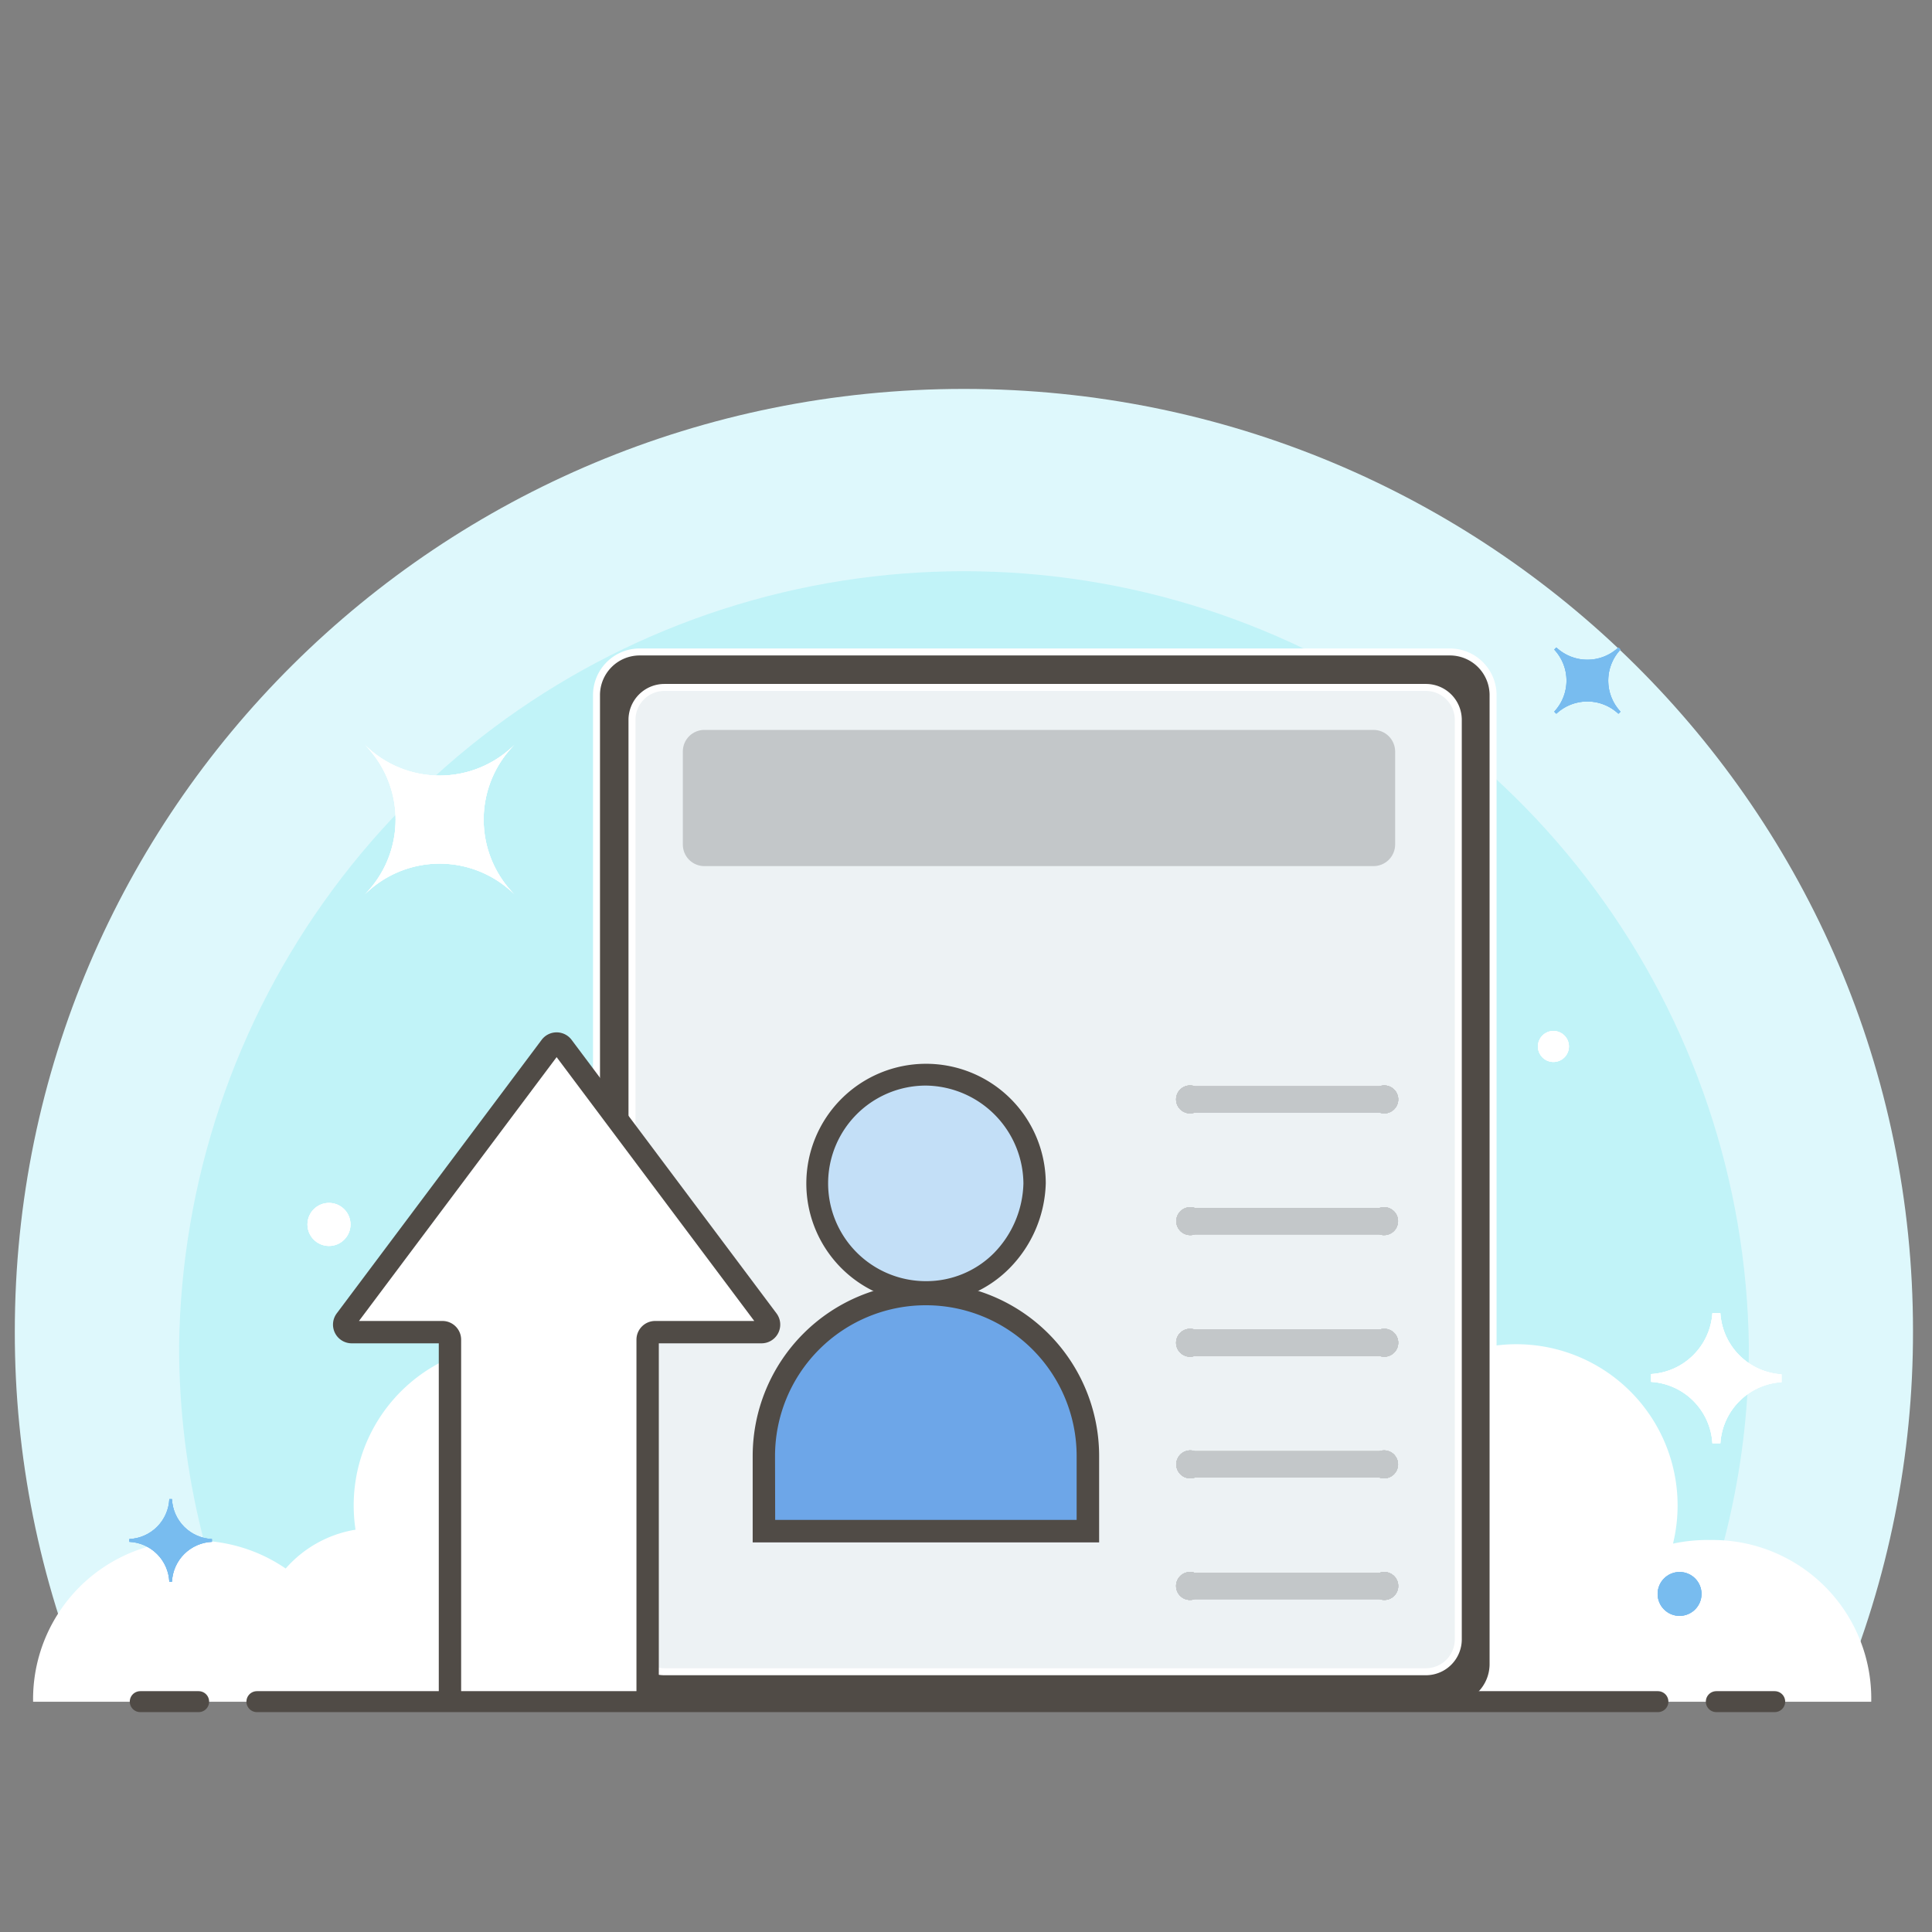 <svg xmlns="http://www.w3.org/2000/svg" xmlns:xlink="http://www.w3.org/1999/xlink" id="Layer_1" data-name="Layer 1" viewBox="0 0 138.3 138.3"><rect x="0" y="0" width="138.3" height="138.3" fill="#808080" stroke="none"/><defs><style>.cls-1,.cls-109,.cls-110,.cls-13,.cls-134,.cls-15,.cls-27,.cls-28,.cls-85,.cls-9{fill:none;}.cls-1,.cls-10,.cls-11,.cls-12,.cls-13,.cls-14,.cls-2,.cls-5,.cls-7{clip-rule:evenodd;}.cls-2,.cls-3,.cls-67{fill:#c3c7c9;}.cls-4{fill:#c3dff7;}.cls-5,.cls-6,.cls-87{fill:#78bcef;}.cls-11,.cls-7,.cls-8,.cls-84,.cls-92{fill:#fff;}.cls-10,.cls-106,.cls-58{fill:#edf2f4;}.cls-109,.cls-11,.cls-110,.cls-13,.cls-134,.cls-84,.cls-85{stroke:#504b46;}.cls-109,.cls-11,.cls-110,.cls-12,.cls-13,.cls-134,.cls-16,.cls-27,.cls-28,.cls-84{stroke-miterlimit:10;}.cls-11,.cls-110,.cls-85{stroke-width:1.5px;}.cls-12,.cls-14,.cls-16,.cls-24,.cls-26{fill:#504b46;}.cls-12,.cls-16,.cls-27,.cls-28{stroke:#fff;}.cls-12,.cls-28{stroke-width:0.5px;}.cls-13,.cls-134{stroke-width:0.9px;}.cls-106,.cls-110,.cls-134,.cls-15,.cls-24,.cls-28,.cls-67,.cls-87,.cls-92{fill-rule:evenodd;}.cls-16,.cls-27{stroke-width:0.2px;}.cls-17{clip-path:url(#clip-path);}.cls-18{clip-path:url(#clip-path-2);}.cls-19{clip-path:url(#clip-path-3);}.cls-20{clip-path:url(#clip-path-4);}.cls-21{clip-path:url(#clip-path-5);}.cls-22{clip-path:url(#clip-path-6);}.cls-23{clip-path:url(#clip-path-7);}.cls-25{clip-path:url(#clip-path-8);}.cls-29{clip-path:url(#clip-path-9);}.cls-30{clip-path:url(#clip-path-10);}.cls-31{clip-path:url(#clip-path-11);}.cls-32{clip-path:url(#clip-path-12);}.cls-33{clip-path:url(#clip-path-13);}.cls-34{clip-path:url(#clip-path-14);}.cls-35{clip-path:url(#clip-path-15);}.cls-36{clip-path:url(#clip-path-16);}.cls-37{clip-path:url(#clip-path-17);}.cls-38{clip-path:url(#clip-path-19);}.cls-39{clip-path:url(#clip-path-21);}.cls-40{clip-path:url(#clip-path-22);}.cls-41{clip-path:url(#clip-path-23);}.cls-42{clip-path:url(#clip-path-24);}.cls-43{clip-path:url(#clip-path-25);}.cls-44{clip-path:url(#clip-path-26);}.cls-45{clip-path:url(#clip-path-27);}.cls-46{clip-path:url(#clip-path-28);}.cls-47{clip-path:url(#clip-path-29);}.cls-48{clip-path:url(#clip-path-30);}.cls-49{clip-path:url(#clip-path-31);}.cls-50{clip-path:url(#clip-path-32);}.cls-51{clip-path:url(#clip-path-33);}.cls-52{clip-path:url(#clip-path-34);}.cls-53{fill:#def8fc;}.cls-54{clip-path:url(#clip-path-35);}.cls-55{fill:#c1f3f8;}.cls-56{clip-path:url(#clip-path-36);}.cls-57{clip-path:url(#clip-path-37);}.cls-59{clip-path:url(#clip-path-38);}.cls-60{clip-path:url(#clip-path-39);}.cls-61{isolation:isolate;}.cls-62{clip-path:url(#clip-path-40);}.cls-63{clip-path:url(#clip-path-41);}.cls-64{clip-path:url(#clip-path-43);}.cls-65{clip-path:url(#clip-path-45);}.cls-66{clip-path:url(#clip-path-46);}.cls-68{clip-path:url(#clip-path-48);}.cls-69{clip-path:url(#clip-path-49);}.cls-70{clip-path:url(#clip-path-50);}.cls-71{clip-path:url(#clip-path-51);}.cls-72{clip-path:url(#clip-path-53);}.cls-73{clip-path:url(#clip-path-55);}.cls-74{clip-path:url(#clip-path-56);}.cls-75{clip-path:url(#clip-path-58);}.cls-76{clip-path:url(#clip-path-60);}.cls-77{clip-path:url(#clip-path-61);}.cls-78{clip-path:url(#clip-path-63);}.cls-79{clip-path:url(#clip-path-65);}.cls-80{clip-path:url(#clip-path-66);}.cls-81{clip-path:url(#clip-path-68);}.cls-82{clip-path:url(#clip-path-70);}.cls-83{clip-path:url(#clip-path-71);}.cls-84{stroke-width:1.6px;}.cls-85{stroke-linecap:round;stroke-linejoin:round;}.cls-86{fill:#6da6e8;}.cls-88{clip-path:url(#clip-path-73);}.cls-89{clip-path:url(#clip-path-74);}.cls-90{clip-path:url(#clip-path-75);}.cls-91{clip-path:url(#clip-path-76);}.cls-93{clip-path:url(#clip-path-77);}.cls-94{clip-path:url(#clip-path-78);}.cls-95{clip-path:url(#clip-path-79);}.cls-96{clip-path:url(#clip-path-80);}.cls-97{clip-path:url(#clip-path-81);}.cls-98{clip-path:url(#clip-path-82);}.cls-99{clip-path:url(#clip-path-83);}.cls-100{clip-path:url(#clip-path-84);}.cls-101{clip-path:url(#clip-path-85);}.cls-102{clip-path:url(#clip-path-86);}.cls-103{clip-path:url(#clip-path-87);}.cls-104{clip-path:url(#clip-path-88);}.cls-105{clip-path:url(#clip-path-89);}.cls-107{clip-path:url(#clip-path-90);}.cls-108{clip-path:url(#clip-path-91);}.cls-109{stroke-width:2px;}.cls-111{clip-path:url(#clip-path-92);}.cls-112{clip-path:url(#clip-path-93);}.cls-113{clip-path:url(#clip-path-94);}.cls-114{clip-path:url(#clip-path-95);}.cls-115{clip-path:url(#clip-path-96);}.cls-116{clip-path:url(#clip-path-97);}.cls-117{clip-path:url(#clip-path-98);}.cls-118{clip-path:url(#clip-path-99);}.cls-119{clip-path:url(#clip-path-100);}.cls-120{clip-path:url(#clip-path-101);}.cls-121{clip-path:url(#clip-path-102);}.cls-122{clip-path:url(#clip-path-103);}.cls-123{clip-path:url(#clip-path-104);}.cls-124{clip-path:url(#clip-path-105);}.cls-125{clip-path:url(#clip-path-106);}.cls-126{clip-path:url(#clip-path-107);}.cls-127{clip-path:url(#clip-path-108);}.cls-128{clip-path:url(#clip-path-109);}.cls-129{clip-path:url(#clip-path-110);}.cls-130{clip-path:url(#clip-path-111);}.cls-131{clip-path:url(#clip-path-112);}.cls-132{clip-path:url(#clip-path-113);}.cls-133{clip-path:url(#clip-path-115);}.cls-135{clip-path:url(#clip-path-116);}</style><clipPath id="clip-path"><path class="cls-1" d="M851.56-279.18c9.94,0,22-4.13,22-22.35s-20-43.65-22-43.65-22,25.42-22,43.65S841.62-279.18,851.56-279.18Z"></path></clipPath><clipPath id="clip-path-2"><path class="cls-1" d="M-61.06-82.38q0-.09,0-.18t0-.18a3,3,0,0,0,2.77-2.77h.36a3,3,0,0,0,2.77,2.77q0,.09,0,.18t0,.18a3,3,0,0,0-2.77,2.77h-.36A3,3,0,0,0-61.06-82.38Z"></path></clipPath><clipPath id="clip-path-3"><rect class="cls-9" x="-233.02" y="-609.78" width="18.44" height="3.29"></rect></clipPath><clipPath id="clip-path-4"><path class="cls-1" d="M-237.83-616.56h62a2,2,0,0,1,2,2V-606a2,2,0,0,1-2,2h-62a2,2,0,0,1-2-2v-8.59a2,2,0,0,1,2-2"></path></clipPath><clipPath id="clip-path-5"><path class="cls-1" d="M-218.77-557.07a14.53,14.53,0,0,1-10-4l-6.59,3.29a4.57,4.57,0,0,0-2.54,4.14v17.68h38.17v-17.68a4.64,4.64,0,0,0-2.54-4.14L-208.8-561A14.58,14.58,0,0,1-218.77-557.07Z"></path></clipPath><clipPath id="clip-path-6"><path class="cls-1" d="M-208.7-559.9l6,3a3.78,3.78,0,0,1,2.06,3.29v16.73H-237v-16.73a3.52,3.52,0,0,1,2.06-3.29l6-3a15.4,15.4,0,0,0,10.16,3.77A15.15,15.15,0,0,0-208.7-559.9Zm-.86-1.78a13.65,13.65,0,0,1-9.31,3.67,13.66,13.66,0,0,1-9.31-3.67l-.47-.47-7.13,3.57a5.66,5.66,0,0,0-3.11,5V-535h40.06v-18.61a5.63,5.63,0,0,0-3.11-5l-7.15-3.57Z"></path></clipPath><clipPath id="clip-path-7"><rect class="cls-9" x="-292.41" y="74.54" width="61.68" height="73"></rect></clipPath><clipPath id="clip-path-8"><path class="cls-12" d="M-291.13,143.95V78.13a2.32,2.32,0,0,1,2.32-2.32h54.51A2.32,2.32,0,0,1-232,78.13v65.82a2.32,2.32,0,0,1-2.32,2.32h-54.51A2.32,2.32,0,0,1-291.13,143.95Zm.55-70.68a3.09,3.09,0,0,0-3.09,3.09v69.36a3.09,3.09,0,0,0,3.09,3.09h58a3.09,3.09,0,0,0,3.09-3.09V76.36a3.09,3.09,0,0,0-3.09-3.09Z"></path></clipPath><clipPath id="clip-path-9"><path class="cls-9" d="M-285.95,78.84h47.9a1.55,1.55,0,0,1,1.55,1.55V87a1.55,1.55,0,0,1-1.55,1.55h-47.9A1.54,1.54,0,0,1-287.49,87V80.39A1.54,1.54,0,0,1-285.95,78.84Z"></path></clipPath><clipPath id="clip-path-10"><path class="cls-1" d="M-250.84,113.06A1,1,0,0,0-252,114a1,1,0,0,0,1.12.94h13.22a1,1,0,0,0,1.12-.94,1,1,0,0,0-1.12-.94Z"></path></clipPath><clipPath id="clip-path-11"><path class="cls-1" d="M-250.84,121.77a1,1,0,0,0-1.12.94,1,1,0,0,0,1.12.94h13.21a1,1,0,0,0,1.12-.94,1,1,0,0,0-1.12-.94Z"></path></clipPath><clipPath id="clip-path-12"><path class="cls-1" d="M-250.84,139.19a1,1,0,0,0-1.12.94,1,1,0,0,0,1.12.94h13.21a1,1,0,0,0,1.12-.94,1,1,0,0,0-1.12-.94Z"></path></clipPath><clipPath id="clip-path-13"><path class="cls-1" d="M-250.84,130.48a1,1,0,0,0-1.12.94,1,1,0,0,0,1.12.94h13.22a1,1,0,0,0,1.12-.94,1,1,0,0,0-1.12-.94Z"></path></clipPath><clipPath id="clip-path-14"><path class="cls-1" d="M-250.84,104.36a1,1,0,0,0-1.12.94,1,1,0,0,0,1.12.94h13.21a1,1,0,0,0,1.12-.94,1,1,0,0,0-1.12-.94Z"></path></clipPath><clipPath id="clip-path-15"><path class="cls-1" d="M203.07-961.08a67.77,67.77,0,0,1-67.67,67.87,67.77,67.77,0,0,1-67.67-67.87,67.77,67.77,0,0,1,67.67-67.87,67.77,67.77,0,0,1,67.67,67.87"></path></clipPath><clipPath id="clip-path-16"><path class="cls-1" d="M107-994.58a4.16,4.16,0,0,0-4.06,4.18v54.79l11.52-16.28h46.73a4.16,4.16,0,0,0,4.06-4.18v-38.51Z"></path></clipPath><clipPath id="clip-path-17"><path class="cls-1" d="M114.66-986.22a1.1,1.1,0,0,0-1.09,1.1,1.1,1.1,0,0,0,1.09,1.1h34.23a1.1,1.1,0,0,0,1.09-1.1,1.1,1.1,0,0,0-1.09-1.1Z"></path></clipPath><clipPath id="clip-path-19"><path class="cls-1" d="M114.66-978.34a1.1,1.1,0,0,0-1.1,1.1,1.1,1.1,0,0,0,1.1,1.1h34.23a1.1,1.1,0,0,0,1.09-1.1,1.1,1.1,0,0,0-1.09-1.1Z"></path></clipPath><clipPath id="clip-path-21"><rect class="cls-9" x="113.56" y="-970.47" width="36.42" height="2.2" rx="1.09" ry="1.09"></rect></clipPath><clipPath id="clip-path-22"><rect class="cls-9" x="113.56" y="-970.47" width="36.42" height="2.2" rx="1.09" ry="1.09"></rect></clipPath><clipPath id="clip-path-23"><rect class="cls-9" x="138.1" y="-948.7" width="2.09" height="2.2"></rect></clipPath><clipPath id="clip-path-24"><rect class="cls-9" x="143.16" y="-948.7" width="2.09" height="2.2"></rect></clipPath><clipPath id="clip-path-25"><rect class="cls-9" x="148.22" y="-948.7" width="2.09" height="2.2"></rect></clipPath><clipPath id="clip-path-26"><rect class="cls-9" x="153.28" y="-948.7" width="2.09" height="2.2"></rect></clipPath><clipPath id="clip-path-27"><rect class="cls-9" x="158.44" y="-948.7" width="2.09" height="2.2"></rect></clipPath><clipPath id="clip-path-28"><path class="cls-1" d="M107-995.79a5.25,5.25,0,0,0-5.15,5.28v58.31l13.16-18.59h10.54a1.1,1.1,0,0,0,1.1-1.1,1.1,1.1,0,0,0-1.1-1.1H114l-9.88,14v-51.39a3,3,0,0,1,3-3.08H160.9a3.3,3.3,0,0,1,3.29,3.3v18.82a1.1,1.1,0,0,0,1.09,1.1,1.1,1.1,0,0,0,1.09-1.1v-19.21a5.21,5.21,0,0,0-5.2-5.22Z"></path></clipPath><clipPath id="clip-path-29"><path class="cls-1" d="M107-995.79a5.25,5.25,0,0,0-5.15,5.28v58.31l13.16-18.59h10.54a1.1,1.1,0,0,0,1.1-1.1,1.1,1.1,0,0,0-1.1-1.1H114l-9.88,14v-51.39a3,3,0,0,1,3-3.08H160.9a3.3,3.3,0,0,1,3.29,3.3v18.82a1.1,1.1,0,0,0,1.1,1.1,1.1,1.1,0,0,0,1.09-1.1v-19.21a5.21,5.21,0,0,0-5.2-5.22Z"></path></clipPath><clipPath id="clip-path-30"><path class="cls-1" d="M166.38-928.06v-7.1a15.37,15.37,0,0,0-15.26-15.32,15.37,15.37,0,0,0-15.26,15.32v7.1Z"></path></clipPath><clipPath id="clip-path-31"><path class="cls-1" d="M167.44-927H134.8v-8.16a16.3,16.3,0,0,1,4.8-11.56,16.17,16.17,0,0,1,11.52-4.82,16.16,16.16,0,0,1,11.52,4.82,16.3,16.3,0,0,1,4.8,11.56Zm-30.52-2.12h28.41v-6a14.19,14.19,0,0,0-4.18-10.06,14.06,14.06,0,0,0-10-4.2,14.07,14.07,0,0,0-10,4.2,14.19,14.19,0,0,0-4.18,10.06Z"></path></clipPath><clipPath id="clip-path-32"><path class="cls-1" d="M151.12-950.66a10.35,10.35,0,0,1-10.24-10.28,10.35,10.35,0,0,1,10.24-10.28,10.35,10.35,0,0,1,10.24,10.28,10.35,10.35,0,0,1-10.24,10.28"></path></clipPath><clipPath id="clip-path-33"><path class="cls-1" d="M151.12-949.6a11.19,11.19,0,0,1-8-3.35,11.28,11.28,0,0,1-3.33-8,11.27,11.27,0,0,1,3.33-8,11.19,11.19,0,0,1,8-3.35,11.18,11.18,0,0,1,8,3.35,11.27,11.27,0,0,1,3.34,8v0a11.88,11.88,0,0,1-3.41,8,11.05,11.05,0,0,1-7.89,3.28m0-20.56a9.32,9.32,0,0,0-9.18,9.22,9.32,9.32,0,0,0,9.18,9.22,9,9,0,0,0,6.39-2.65A9.75,9.75,0,0,0,160.3-961a9.32,9.32,0,0,0-9.18-9.2"></path></clipPath><clipPath id="clip-path-34"><path class="cls-1" d="M131.73,121.27a66.87,66.87,0,0,0,5.21-26C136.95,58,106.53,27.84,69,27.84S1.06,58,1.06,95.31a66.83,66.83,0,0,0,5.22,26Z"></path></clipPath><clipPath id="clip-path-35"><path class="cls-1" d="M118.72,122.33a55.22,55.22,0,0,0,6.47-26,56.19,56.19,0,0,0-112.37,0,55.19,55.19,0,0,0,6.47,26Z"></path></clipPath><clipPath id="clip-path-36"><rect class="cls-9" x="43.96" y="47.95" width="61.68" height="73"></rect></clipPath><clipPath id="clip-path-37"><rect class="cls-9" x="-179.39" y="-2393.01" width="1112.4" height="5612.23"></rect></clipPath><clipPath id="clip-path-38"><path class="cls-12" d="M45.24,117.35V51.53a2.32,2.32,0,0,1,2.32-2.32h54.51a2.32,2.32,0,0,1,2.32,2.32v65.82a2.32,2.32,0,0,1-2.32,2.32H47.56A2.32,2.32,0,0,1,45.24,117.35Zm.55-70.68a3.09,3.09,0,0,0-3.09,3.09v69.36a3.09,3.09,0,0,0,3.09,3.09h58a3.09,3.09,0,0,0,3.09-3.09V49.76a3.09,3.09,0,0,0-3.09-3.09Z"></path></clipPath><clipPath id="clip-path-39"><rect class="cls-16" x="-179.39" y="-2393.01" width="1112.4" height="5612.23"></rect></clipPath><clipPath id="clip-path-40"><rect class="cls-16" x="42.31" y="46.16" width="64.89" height="76.48"></rect></clipPath><clipPath id="clip-path-41"><rect class="cls-16" x="38.84" y="42.81" width="71.95" height="83.26"></rect></clipPath><clipPath id="clip-path-43"><path class="cls-9" d="M50.42,52.25h47.9a1.55,1.55,0,0,1,1.55,1.55v6.64A1.55,1.55,0,0,1,98.32,62H50.42a1.54,1.54,0,0,1-1.54-1.54V53.79A1.54,1.54,0,0,1,50.42,52.25Z"></path></clipPath><clipPath id="clip-path-45"><rect class="cls-9" x="48.49" y="51.57" width="51.76" height="10.82"></rect></clipPath><clipPath id="clip-path-46"><path class="cls-1" d="M48.88,49.16h51A3.09,3.09,0,0,1,103,52.25V62a3.09,3.09,0,0,1-3.09,3.09h-51A3.09,3.09,0,0,1,45.79,62V52.25a3.09,3.09,0,0,1,3.09-3.09"></path></clipPath><clipPath id="clip-path-48"><path class="cls-2" d="M85.53,86.47a1,1,0,1,0,0,1.89H98.75a1,1,0,1,0,0-1.89Z"></path></clipPath><clipPath id="clip-path-49"><rect class="cls-3" x="-179.39" y="-2393.01" width="1112.4" height="5612.23"></rect></clipPath><clipPath id="clip-path-50"><rect class="cls-3" x="84.03" y="86.33" width="16.22" height="2.32"></rect></clipPath><clipPath id="clip-path-51"><rect class="cls-3" x="80.76" y="83.38" width="22.77" height="8.06"></rect></clipPath><clipPath id="clip-path-53"><path class="cls-2" d="M85.53,95.18a1,1,0,1,0,0,1.88H98.75a1,1,0,1,0,0-1.88Z"></path></clipPath><clipPath id="clip-path-55"><rect class="cls-3" x="84.03" y="94.83" width="16.22" height="2.32"></rect></clipPath><clipPath id="clip-path-56"><rect class="cls-3" x="80.76" y="92.09" width="22.77" height="8.06"></rect></clipPath><clipPath id="clip-path-58"><path class="cls-2" d="M85.53,112.59a1,1,0,1,0,0,1.88H98.75a1,1,0,1,0,0-1.88Z"></path></clipPath><clipPath id="clip-path-60"><rect class="cls-3" x="84.03" y="111.83" width="16.22" height="3.09"></rect></clipPath><clipPath id="clip-path-61"><rect class="cls-3" x="80.76" y="109.51" width="22.77" height="8.06"></rect></clipPath><clipPath id="clip-path-63"><path class="cls-2" d="M85.53,103.88a1,1,0,1,0,0,1.89H98.75a1,1,0,1,0,0-1.89Z"></path></clipPath><clipPath id="clip-path-65"><rect class="cls-3" x="84.03" y="103.33" width="16.22" height="3.09"></rect></clipPath><clipPath id="clip-path-66"><rect class="cls-3" x="80.76" y="100.8" width="22.77" height="8.06"></rect></clipPath><clipPath id="clip-path-68"><path class="cls-2" d="M85.53,77.76a1,1,0,1,0,0,1.88H98.75a1,1,0,1,0,0-1.88Z"></path></clipPath><clipPath id="clip-path-70"><rect class="cls-3" x="84.03" y="77.06" width="16.22" height="3.09"></rect></clipPath><clipPath id="clip-path-71"><rect class="cls-3" x="80.76" y="74.67" width="22.77" height="8.06"></rect></clipPath><clipPath id="clip-path-73"><path class="cls-5" d="M111.33,46.42l.08-.07a3.25,3.25,0,0,0,4.44,0l.08.07.07.08a3.25,3.25,0,0,0,0,4.44l-.07.08-.08.07a3.25,3.25,0,0,0-4.44,0l-.08-.07-.07-.08a3.25,3.25,0,0,0,0-4.44Z"></path></clipPath><clipPath id="clip-path-74"><rect class="cls-6" x="-65.32" y="-47.37" width="278.31" height="208.73"></rect></clipPath><clipPath id="clip-path-75"><path class="cls-5" d="M9.26,110.27s0-.06,0-.1a3,3,0,0,0,2.86-2.86h.19a3,3,0,0,0,2.86,2.86s0,.06,0,.1,0,.06,0,.1a3,3,0,0,0-2.86,2.86h-.19a3,3,0,0,0-2.86-2.86S9.26,110.3,9.26,110.27Z"></path></clipPath><clipPath id="clip-path-76"><rect class="cls-6" x="-81.88" y="-15.14" width="278.31" height="208.73"></rect></clipPath><clipPath id="clip-path-77"><path class="cls-7" d="M118.19,98.92q0-.14,0-.28t0-.28A4.68,4.68,0,0,0,122.58,94h.57a4.68,4.68,0,0,0,4.38,4.38q0,.14,0,.28t0,.28a4.68,4.68,0,0,0-4.38,4.38h-.57A4.68,4.68,0,0,0,118.19,98.92Z"></path></clipPath><clipPath id="clip-path-78"><rect class="cls-8" x="-167.37" y="-94.76" width="440.16" height="330.12"></rect></clipPath><clipPath id="clip-path-79"><path class="cls-7" d="M26.09,53.29a7.61,7.61,0,0,0,10.76,0,7.61,7.61,0,0,0,0,10.76,7.61,7.61,0,0,0-10.76,0A7.61,7.61,0,0,0,26.09,53.29Z"></path></clipPath><clipPath id="clip-path-80"><rect class="cls-8" x="-126.11" y="-90.75" width="434.67" height="326"></rect></clipPath><clipPath id="clip-path-81"><circle class="cls-6" cx="120.23" cy="114.1" r="1.57"></circle></clipPath><clipPath id="clip-path-82"><rect class="cls-6" x="-53.88" y="0.86" width="278.31" height="208.73"></rect></clipPath><clipPath id="clip-path-83"><circle class="cls-8" cx="23.55" cy="87.65" r="1.54"></circle></clipPath><clipPath id="clip-path-84"><rect class="cls-8" x="-94.43" y="-37.65" width="308.43" height="231.32"></rect></clipPath><clipPath id="clip-path-85"><circle class="cls-8" cx="111.2" cy="74.91" r="1.11"></circle></clipPath><clipPath id="clip-path-86"><rect class="cls-8" x="-103.16" y="-53.08" width="356.14" height="267.11"></rect></clipPath><clipPath id="clip-path-87"><circle class="cls-9" cx="212.52" cy="72.67" r="19.51"></circle></clipPath><clipPath id="clip-path-88"><path class="cls-1" d="M198.66,99l-5.05,14.45a4.29,4.29,0,0,0,2.58,5.29,4,4,0,0,0,5.28-2.47l5.05-14.56a4.29,4.29,0,0,0-2.58-5.28,4,4,0,0,0-1.27-.21A4.36,4.36,0,0,0,198.66,99Z"></path></clipPath><clipPath id="clip-path-89"><rect class="cls-9" x="211.24" y="47.99" width="54.65" height="72.87"></rect></clipPath><clipPath id="clip-path-90"><path class="cls-10" d="M213.36,49v70a1.83,1.83,0,0,0,1.83,1.83h47.58a1.83,1.83,0,0,0,1.83-1.83V50.82A1.83,1.83,0,0,0,262.77,49Z"></path></clipPath><clipPath id="clip-path-91"><path class="cls-11" d="M198.54,67.73a14.89,14.89,0,0,0,9,18.93,14.53,14.53,0,0,0,4.94.82,14.82,14.82,0,0,0,4.94-28.8,14.46,14.46,0,0,0-4.94-.82A14.85,14.85,0,0,0,198.54,67.73Z"></path></clipPath><clipPath id="clip-path-92"><path class="cls-12" d="M196.54,117.68a3.09,3.09,0,0,1-1.76-3.88l5.05-14.45a3,3,0,1,1,5.64,2.13l-5.05,14.33a3.15,3.15,0,0,1-3,2A3.37,3.37,0,0,1,196.54,117.68Zm9.88-27.74a18.33,18.33,0,0,1,6.11-35.61,18.14,18.14,0,0,1,6.11,1.06A18.31,18.31,0,0,1,212.13,91,15.47,15.47,0,0,1,206.42,89.94Zm6,27.31V93.35h.12a20.7,20.7,0,0,0,6.93-40.2A34.85,34.85,0,0,0,212.4,52v-.39a2.43,2.43,0,0,1,2.43-2.43h47.44a2.43,2.43,0,0,1,2.43,2.43v65.67a2.43,2.43,0,0,1-2.43,2.43H214.83A2.43,2.43,0,0,1,212.4,117.25Zm.89-70.44A3.24,3.24,0,0,0,210.06,50v2a20.68,20.68,0,0,0-5.52,39.61l-1.18,3.4a5.29,5.29,0,0,0-5.64,3.53l-5.17,14.45a5.36,5.36,0,1,0,10.12,3.53l5.05-14.45a5.26,5.26,0,0,0-2.11-6.23l1.18-3.4a14.34,14.34,0,0,0,3.3.7v25.56a3.24,3.24,0,0,0,3.24,3.24h50.51a3.24,3.24,0,0,0,3.24-3.24V50a3.24,3.24,0,0,0-3.24-3.24Z"></path></clipPath><clipPath id="clip-path-93"><path class="cls-2" d="M230.63,101.81l-5.76,5.76-1.76-1.77a1.16,1.16,0,0,0-1.64,0h0a1.16,1.16,0,0,0,0,1.64l3.41,3.42,7.41-7.42a1.16,1.16,0,0,0-1.64-1.64Z"></path></clipPath><clipPath id="clip-path-94"><path class="cls-2" d="M230.63,90l-5.76,5.76L223.11,94a1.16,1.16,0,0,0-1.64,0h0a1.16,1.16,0,0,0,0,1.64l3.41,3.42,7.4-7.42A1.16,1.16,0,0,0,230.63,90Z"></path></clipPath><clipPath id="clip-path-95"><path class="cls-2" d="M240,73.5a1,1,0,1,0,0,2h13.85a1,1,0,1,0,0-2Z"></path></clipPath><clipPath id="clip-path-96"><path class="cls-2" d="M240,85.3a1,1,0,1,0,0,2h13.85a1,1,0,1,0,0-2Z"></path></clipPath><clipPath id="clip-path-97"><path class="cls-2" d="M240,108.89a1,1,0,1,0,0,2h13.85a1,1,0,1,0,0-2Z"></path></clipPath><clipPath id="clip-path-98"><path class="cls-2" d="M240,97.1a1,1,0,1,0,0,2h13.85a1,1,0,1,0,0-2Z"></path></clipPath><clipPath id="clip-path-99"><path class="cls-2" d="M240,61.7a1,1,0,1,0,0,2h13.85a1,1,0,1,0,0-2Z"></path></clipPath><clipPath id="clip-path-100"><path class="cls-5" d="M271.35,46.42l.08-.07a3.25,3.25,0,0,0,4.44,0l.08.07.07.08a3.25,3.25,0,0,0,0,4.44l-.07.08-.08.07a3.25,3.25,0,0,0-4.44,0l-.08-.07-.07-.08a3.25,3.25,0,0,0,0-4.44Z"></path></clipPath><clipPath id="clip-path-101"><path class="cls-5" d="M177.29,104.27s0-.06,0-.1a3,3,0,0,0,2.86-2.86h.19a3,3,0,0,0,2.86,2.86s0,.06,0,.1,0,.06,0,.1a3,3,0,0,0-2.86,2.86h-.19a3,3,0,0,0-2.86-2.86S177.29,104.3,177.29,104.27Z"></path></clipPath><clipPath id="clip-path-102"><path class="cls-7" d="M278.22,108.92q0-.14,0-.28t0-.28A4.68,4.68,0,0,0,282.6,104h.57a4.68,4.68,0,0,0,4.38,4.38q0,.14,0,.28t0,.28a4.68,4.68,0,0,0-4.38,4.38h-.57A4.68,4.68,0,0,0,278.22,108.92Z"></path></clipPath><clipPath id="clip-path-103"><path class="cls-7" d="M186.11,53.29a7.61,7.61,0,0,0,10.76,0,7.61,7.61,0,0,0,0,10.76,7.61,7.61,0,0,0-10.76,0A7.61,7.61,0,0,0,186.11,53.29Z"></path></clipPath><clipPath id="clip-path-104"><circle class="cls-6" cx="277.26" cy="94.1" r="1.57"></circle></clipPath><clipPath id="clip-path-105"><circle class="cls-8" cx="191.57" cy="87.65" r="1.54"></circle></clipPath><clipPath id="clip-path-106"><circle class="cls-8" cx="271.22" cy="74.91" r="1.11"></circle></clipPath><clipPath id="clip-path-107"><path class="cls-12" d="M363.19,117.89v-65a2.29,2.29,0,0,1,2.29-2.29h53.8a2.29,2.29,0,0,1,2.29,2.29v67.26H365.48A2.29,2.29,0,0,1,363.19,117.89Zm.54-69.77a3,3,0,0,0-3,3.05v68.46a3,3,0,0,0,3,3h60.34V51.17a3,3,0,0,0-3-3.05Z"></path></clipPath><clipPath id="clip-path-108"><path class="cls-2" d="M372.47,67.48a.94.94,0,1,0,0,1.86H412.2a.94.94,0,1,0,0-1.86Z"></path></clipPath><clipPath id="clip-path-109"><path class="cls-2" d="M372.47,76a.94.94,0,1,0,0,1.86H412.2a.94.94,0,1,0,0-1.86Z"></path></clipPath><clipPath id="clip-path-110"><path class="cls-2" d="M372.47,84.47a.94.94,0,1,0,0,1.86H412.2a.94.94,0,1,0,0-1.86Z"></path></clipPath><clipPath id="clip-path-111"><path class="cls-2" d="M372.47,93a.94.94,0,1,0,0,1.86H412.2a.94.94,0,1,0,0-1.86Z"></path></clipPath><clipPath id="clip-path-112"><path class="cls-2" d="M372.47,59a.94.94,0,1,0,0,1.86h13a.94.94,0,1,0,0-1.86Z"></path></clipPath><clipPath id="clip-path-113"><circle class="cls-9" cx="422.2" cy="109.93" r="12.3"></circle></clipPath><clipPath id="clip-path-115"><path class="cls-13" d="M410.12,109.93A12.08,12.08,0,1,1,422.2,122,12.12,12.12,0,0,1,410.12,109.93Zm-.8,0A12.88,12.88,0,1,0,422.2,97,12.92,12.92,0,0,0,409.32,109.93Z"></path></clipPath><clipPath id="clip-path-116"><path class="cls-14" d="M435,97.74l-12.36,13.42-3.48-4.3a1.24,1.24,0,0,0-1.75-.18l-.07.06a1.24,1.24,0,0,0-.18,1.75l5.34,6.44,14.32-15.51A1.24,1.24,0,1,0,435,97.74Z"></path></clipPath></defs><title>MU_icons</title><path class="cls-24" d="M-291.13,143.95V78.13a2.32,2.32,0,0,1,2.32-2.32h54.51A2.32,2.32,0,0,1-232,78.13v65.82a2.32,2.32,0,0,1-2.32,2.32h-54.51A2.32,2.32,0,0,1-291.13,143.95Zm.55-70.68a3.09,3.09,0,0,0-3.09,3.09v69.36a3.09,3.09,0,0,0,3.09,3.09h58a3.09,3.09,0,0,0,3.09-3.09V76.36a3.09,3.09,0,0,0-3.09-3.09Z"></path><g class="cls-25"><rect class="cls-26" x="-515.77" y="-2366.42" width="1112.4" height="5612.23"></rect><rect class="cls-27" x="-515.77" y="-2366.42" width="1112.4" height="5612.23"></rect></g><path class="cls-28" d="M-291.13,143.95V78.13a2.32,2.32,0,0,1,2.32-2.32h54.51A2.32,2.32,0,0,1-232,78.13v65.82a2.32,2.32,0,0,1-2.32,2.32h-54.51A2.32,2.32,0,0,1-291.13,143.95Zm.55-70.68a3.09,3.09,0,0,0-3.09,3.09v69.36a3.09,3.09,0,0,0,3.09,3.09h58a3.09,3.09,0,0,0,3.09-3.09V76.36a3.09,3.09,0,0,0-3.09-3.09Z"></path><g class="cls-52"><rect class="cls-53" x="-9.56" y="17.23" width="157.12" height="114.66"></rect></g><g class="cls-54"><rect class="cls-55" x="2.2" y="29.97" width="133.6" height="102.98"></rect></g><path class="cls-8" d="M13.91,110.28a11.45,11.45,0,0,1,6.54,2,8.47,8.47,0,0,1,5-2.78,11.54,11.54,0,1,1,22.62,1,11.52,11.52,0,0,1,2.66-.26,11.35,11.35,0,0,1,11.53,11.58H2.37A11.35,11.35,0,0,1,13.91,110.28Z"></path><path class="cls-8" d="M85.6,110.28a11.45,11.45,0,0,1,6.54,2,8.47,8.47,0,0,1,5-2.78,11.54,11.54,0,1,1,22.62,1,11.52,11.52,0,0,1,2.66-.26,11.35,11.35,0,0,1,11.53,11.58H74.06A11.35,11.35,0,0,1,85.6,110.28Z"></path><g class="cls-56"><g class="cls-57"><rect class="cls-58" x="40.1" y="44.08" width="69.41" height="80.73"></rect></g></g><path class="cls-24" d="M45.24,117.35V51.53a2.32,2.32,0,0,1,2.32-2.32h54.51a2.32,2.32,0,0,1,2.32,2.32v65.82a2.32,2.32,0,0,1-2.32,2.32H47.56A2.32,2.32,0,0,1,45.24,117.35Zm.55-70.68a3.09,3.09,0,0,0-3.09,3.09v69.36a3.09,3.09,0,0,0,3.09,3.09h58a3.09,3.09,0,0,0,3.09-3.09V49.76a3.09,3.09,0,0,0-3.09-3.09Z"></path><g class="cls-59"><rect class="cls-26" x="-179.39" y="-2393.01" width="1112.4" height="5612.23"></rect><g class="cls-60"><g class="cls-61"><rect class="cls-26" x="42.31" y="46.16" width="64.89" height="76.48"></rect><g class="cls-62"><rect class="cls-26" x="38.84" y="42.81" width="71.95" height="83.26"></rect><g class="cls-63"><rect class="cls-26" x="42.31" y="46.16" width="64.89" height="76.48"></rect><g class="cls-62"><rect class="cls-16" x="34.97" y="38.94" width="79.67" height="90.99"></rect></g><rect class="cls-27" x="42.31" y="46.16" width="64.89" height="76.48"></rect></g><rect class="cls-27" x="38.84" y="42.81" width="71.95" height="83.26"></rect></g><rect class="cls-27" x="42.31" y="46.16" width="64.89" height="76.48"></rect></g></g><rect class="cls-27" x="-179.39" y="-2393.01" width="1112.4" height="5612.23"></rect></g><path class="cls-28" d="M45.24,117.35V51.53a2.32,2.32,0,0,1,2.32-2.32h54.51a2.32,2.32,0,0,1,2.32,2.32v65.82a2.32,2.32,0,0,1-2.32,2.32H47.56A2.32,2.32,0,0,1,45.24,117.35Zm.55-70.68a3.09,3.09,0,0,0-3.09,3.09v69.36a3.09,3.09,0,0,0,3.09,3.09h58a3.09,3.09,0,0,0,3.09-3.09V49.76a3.09,3.09,0,0,0-3.09-3.09Z"></path><g class="cls-64"><g class="cls-57"><g class="cls-61"><g class="cls-65"><g class="cls-66"><g class="cls-65"><rect class="cls-3" x="41.93" y="45.3" width="64.88" height="23.62"></rect></g></g></g></g></g></g><path class="cls-67" d="M85.53,86.47a1,1,0,1,0,0,1.89H98.75a1,1,0,1,0,0-1.89Z"></path><g class="cls-68"><rect class="cls-3" x="-179.39" y="-2393.01" width="1112.4" height="5612.23"></rect><g class="cls-69"><g class="cls-61"><rect class="cls-3" x="84.03" y="86.33" width="16.22" height="2.32"></rect><g class="cls-70"><rect class="cls-3" x="80.76" y="83.38" width="22.77" height="8.06"></rect><g class="cls-71"><rect class="cls-3" x="84.03" y="86.33" width="16.22" height="2.32"></rect><g class="cls-70"><rect class="cls-3" x="76.89" y="79.52" width="30.49" height="15.78"></rect></g></g></g></g></g></g><path class="cls-67" d="M85.53,95.18a1,1,0,1,0,0,1.88H98.75a1,1,0,1,0,0-1.88Z"></path><g class="cls-72"><rect class="cls-3" x="-179.39" y="-2393.01" width="1112.4" height="5612.23"></rect><g class="cls-69"><g class="cls-61"><rect class="cls-3" x="84.03" y="94.83" width="16.22" height="2.32"></rect><g class="cls-73"><rect class="cls-3" x="80.76" y="92.09" width="22.77" height="8.06"></rect><g class="cls-74"><rect class="cls-3" x="84.03" y="94.83" width="16.22" height="2.32"></rect><g class="cls-73"><rect class="cls-3" x="76.89" y="88.23" width="30.49" height="15.78"></rect></g></g></g></g></g></g><path class="cls-67" d="M85.53,112.59a1,1,0,1,0,0,1.88H98.75a1,1,0,1,0,0-1.88Z"></path><g class="cls-75"><rect class="cls-3" x="-179.39" y="-2393.01" width="1112.4" height="5612.23"></rect><g class="cls-69"><g class="cls-61"><rect class="cls-3" x="84.03" y="111.83" width="16.22" height="3.09"></rect><g class="cls-76"><rect class="cls-3" x="80.76" y="109.51" width="22.77" height="8.06"></rect><g class="cls-77"><rect class="cls-3" x="84.03" y="111.83" width="16.22" height="3.09"></rect><g class="cls-76"><rect class="cls-3" x="76.89" y="105.64" width="30.49" height="15.78"></rect></g></g></g></g></g></g><path class="cls-67" d="M85.53,103.88a1,1,0,1,0,0,1.89H98.75a1,1,0,1,0,0-1.89Z"></path><g class="cls-78"><rect class="cls-3" x="-179.39" y="-2393.01" width="1112.4" height="5612.23"></rect><g class="cls-69"><g class="cls-61"><rect class="cls-3" x="84.03" y="103.33" width="16.22" height="3.09"></rect><g class="cls-79"><rect class="cls-3" x="80.76" y="100.8" width="22.77" height="8.06"></rect><g class="cls-80"><rect class="cls-3" x="84.03" y="103.33" width="16.22" height="3.09"></rect><g class="cls-79"><rect class="cls-3" x="76.89" y="96.94" width="30.49" height="15.78"></rect></g></g></g></g></g></g><path class="cls-67" d="M85.53,77.76a1,1,0,1,0,0,1.88H98.75a1,1,0,1,0,0-1.88Z"></path><g class="cls-81"><rect class="cls-3" x="-179.39" y="-2393.01" width="1112.4" height="5612.23"></rect><g class="cls-69"><g class="cls-61"><rect class="cls-3" x="84.03" y="77.06" width="16.22" height="3.09"></rect><g class="cls-82"><rect class="cls-3" x="80.76" y="74.67" width="22.77" height="8.06"></rect><g class="cls-83"><rect class="cls-3" x="84.03" y="77.06" width="16.22" height="3.09"></rect><g class="cls-82"><rect class="cls-3" x="76.89" y="70.81" width="30.49" height="15.78"></rect></g></g></g></g></g></g><path class="cls-84" d="M46.36,121.8V95.9a.54.54,0,0,1,.54-.54h7.61a.54.54,0,0,0,.43-.87L40.28,74.92a.54.54,0,0,0-.87,0L24.75,94.49a.54.54,0,0,0,.43.87h6.49a.54.54,0,0,1,.54.54V121.8"></path><line class="cls-85" x1="14.22" y1="121.81" x2="10.04" y2="121.81"></line><line class="cls-85" x1="127.04" y1="121.81" x2="122.86" y2="121.81"></line><line class="cls-85" x1="18.39" y1="121.81" x2="118.68" y2="121.81"></line><path class="cls-86" d="M77.88,109.6v-5.37a11.6,11.6,0,1,0-23.19,0v5.37Z"></path><path class="cls-26" d="M78.68,110.41H53.88v-6.18a12.4,12.4,0,0,1,24.8,0ZM55.49,108.8H77.07v-4.57a10.79,10.79,0,0,0-21.59,0Z"></path><path class="cls-4" d="M66.28,92.48a7.79,7.79,0,1,1,7.78-7.79A7.85,7.85,0,0,1,66.28,92.48Z"></path><path class="cls-26" d="M66.28,93.29a8.57,8.57,0,1,1,8.58-8.59v0a9,9,0,0,1-2.59,6.08A8.42,8.42,0,0,1,66.28,93.29Zm0-15.58a7,7,0,0,0,0,14,6.82,6.82,0,0,0,4.86-2,7.38,7.38,0,0,0,2.12-5A7.07,7.07,0,0,0,66.28,77.71Z"></path><path class="cls-87" d="M111.33,46.42l.08-.07a3.25,3.25,0,0,0,4.44,0l.08.07.07.08a3.25,3.25,0,0,0,0,4.44l-.07.08-.08.07a3.25,3.25,0,0,0-4.44,0l-.08-.07-.07-.08a3.25,3.25,0,0,0,0-4.44Z"></path><g class="cls-88"><rect class="cls-6" x="-65.32" y="-47.37" width="278.31" height="208.73"></rect><g class="cls-89"><path class="cls-6" d="M111.33,46.42l.08-.07a3.25,3.25,0,0,0,4.44,0l.08.07.07.08a3.25,3.25,0,0,0,0,4.44l-.07.08-.08.07a3.25,3.25,0,0,0-4.44,0l-.08-.07-.07-.08a3.25,3.25,0,0,0,0-4.44Z"></path></g></g><path class="cls-87" d="M9.26,110.27s0-.06,0-.1a3,3,0,0,0,2.86-2.86h.19a3,3,0,0,0,2.86,2.86s0,.06,0,.1,0,.06,0,.1a3,3,0,0,0-2.86,2.86h-.19a3,3,0,0,0-2.86-2.86S9.26,110.3,9.26,110.27Z"></path><g class="cls-90"><rect class="cls-6" x="-81.88" y="-15.14" width="278.31" height="208.73"></rect><g class="cls-91"><rect class="cls-6" x="7.52" y="105.58" width="9.39" height="9.39"></rect></g></g><path class="cls-92" d="M118.19,98.92q0-.14,0-.28t0-.28A4.68,4.68,0,0,0,122.58,94h.57a4.68,4.68,0,0,0,4.38,4.38q0,.14,0,.28t0,.28a4.68,4.68,0,0,0-4.38,4.38h-.57A4.68,4.68,0,0,0,118.19,98.92Z"></path><g class="cls-93"><rect class="cls-8" x="-167.37" y="-94.76" width="440.16" height="330.12"></rect><g class="cls-94"><path class="cls-8" d="M118.19,98.92q0-.14,0-.28t0-.28A4.68,4.68,0,0,0,122.58,94h.57a4.68,4.68,0,0,0,4.38,4.38q0,.14,0,.28t0,.28a4.68,4.68,0,0,0-4.38,4.38h-.57A4.68,4.68,0,0,0,118.19,98.92Z"></path></g></g><path class="cls-92" d="M26.09,53.29a7.61,7.61,0,0,0,10.76,0,7.61,7.61,0,0,0,0,10.76,7.61,7.61,0,0,0-10.76,0A7.61,7.61,0,0,0,26.09,53.29Z"></path><g class="cls-95"><rect class="cls-8" x="-126.11" y="-90.75" width="434.67" height="326"></rect><g class="cls-96"><path class="cls-8" d="M26.09,53.29a7.61,7.61,0,0,0,10.76,0,7.61,7.61,0,0,0,0,10.76,7.61,7.61,0,0,0-10.76,0A7.61,7.61,0,0,0,26.09,53.29Z"></path></g></g><circle class="cls-6" cx="120.23" cy="114.1" r="1.57"></circle><g class="cls-97"><rect class="cls-6" x="-53.88" y="0.86" width="278.31" height="208.73"></rect><g class="cls-98"><rect class="cls-6" x="116.93" y="110.79" width="6.61" height="6.61"></rect></g></g><circle class="cls-8" cx="23.55" cy="87.65" r="1.54"></circle><g class="cls-99"><rect class="cls-8" x="-94.43" y="-37.65" width="308.43" height="231.32"></rect><g class="cls-100"><rect class="cls-8" x="20.08" y="84.18" width="6.94" height="6.94"></rect></g></g><circle class="cls-8" cx="111.2" cy="74.91" r="1.11"></circle><g class="cls-101"><rect class="cls-8" x="-103.16" y="-53.08" width="356.14" height="267.11"></rect><g class="cls-102"><rect class="cls-8" x="107.86" y="71.57" width="6.68" height="6.68"></rect></g></g><path class="cls-106" d="M213.36,49v70a1.83,1.83,0,0,0,1.83,1.83h47.58a1.83,1.83,0,0,0,1.83-1.83V50.82A1.83,1.83,0,0,0,262.77,49Z"></path><path class="cls-92" d="M198.54,67.73a14.89,14.89,0,0,0,9,18.93,14.53,14.53,0,0,0,4.94.82,14.82,14.82,0,0,0,4.94-28.8,14.46,14.46,0,0,0-4.94-.82A14.85,14.85,0,0,0,198.54,67.73Z"></path><g class="cls-108"><rect class="cls-8" x="-352.97" y="-2511.81" width="1165.74" height="5881.33"></rect><rect class="cls-109" x="-352.97" y="-2511.81" width="1165.74" height="5881.33"></rect></g><path class="cls-110" d="M198.54,67.73a14.89,14.89,0,0,0,9,18.93,14.53,14.53,0,0,0,4.94.82,14.82,14.82,0,0,0,4.94-28.8,14.46,14.46,0,0,0-4.94-.82A14.85,14.85,0,0,0,198.54,67.73Z"></path><path class="cls-24" d="M196.54,117.68a3.09,3.09,0,0,1-1.76-3.88l5.05-14.45a3,3,0,1,1,5.64,2.13l-5.05,14.33a3.15,3.15,0,0,1-3,2A3.37,3.37,0,0,1,196.54,117.68Zm9.88-27.74a18.33,18.33,0,0,1,6.11-35.61,18.14,18.14,0,0,1,6.11,1.06A18.31,18.31,0,0,1,212.13,91,15.47,15.47,0,0,1,206.42,89.94Zm6,27.31V93.35h.12a20.7,20.7,0,0,0,6.93-40.2A34.85,34.85,0,0,0,212.4,52v-.39a2.43,2.43,0,0,1,2.43-2.43h47.44a2.43,2.43,0,0,1,2.43,2.43v65.67a2.43,2.43,0,0,1-2.43,2.43H214.83A2.43,2.43,0,0,1,212.4,117.25Zm.89-70.44A3.24,3.24,0,0,0,210.06,50v2a20.68,20.68,0,0,0-5.52,39.61l-1.18,3.4a5.29,5.29,0,0,0-5.64,3.53l-5.17,14.45a5.36,5.36,0,1,0,10.12,3.53l5.05-14.45a5.26,5.26,0,0,0-2.11-6.23l1.18-3.4a14.34,14.34,0,0,0,3.3.7v25.56a3.24,3.24,0,0,0,3.24,3.24h50.51a3.24,3.24,0,0,0,3.24-3.24V50a3.24,3.24,0,0,0-3.24-3.24Z"></path><path class="cls-28" d="M196.54,117.68a3.09,3.09,0,0,1-1.76-3.88l5.05-14.45a3,3,0,1,1,5.64,2.13l-5.05,14.33a3.15,3.15,0,0,1-3,2A3.37,3.37,0,0,1,196.54,117.68Zm9.88-27.74a18.33,18.33,0,0,1,6.11-35.61,18.14,18.14,0,0,1,6.11,1.06A18.31,18.31,0,0,1,212.13,91,15.47,15.47,0,0,1,206.42,89.94Zm6,27.31V93.35h.12a20.7,20.7,0,0,0,6.93-40.2A34.85,34.85,0,0,0,212.4,52v-.39a2.43,2.43,0,0,1,2.43-2.43h47.44a2.43,2.43,0,0,1,2.43,2.43v65.67a2.43,2.43,0,0,1-2.43,2.43H214.83A2.43,2.43,0,0,1,212.4,117.25Zm.89-70.44A3.24,3.24,0,0,0,210.06,50v2a20.68,20.68,0,0,0-5.52,39.61l-1.18,3.4a5.29,5.29,0,0,0-5.64,3.53l-5.17,14.45a5.36,5.36,0,1,0,10.12,3.53l5.05-14.45a5.26,5.26,0,0,0-2.11-6.23l1.18-3.4a14.34,14.34,0,0,0,3.3.7v25.56a3.24,3.24,0,0,0,3.24,3.24h50.51a3.24,3.24,0,0,0,3.24-3.24V50a3.24,3.24,0,0,0-3.24-3.24Z"></path><path class="cls-67" d="M230.63,101.81l-5.76,5.76-1.76-1.77a1.16,1.16,0,0,0-1.64,0h0a1.16,1.16,0,0,0,0,1.64l3.41,3.42,7.41-7.42a1.16,1.16,0,0,0-1.64-1.64Z"></path><g class="cls-112"><rect class="cls-3" x="-352.97" y="-2511.81" width="1165.74" height="5881.33"></rect></g><path class="cls-67" d="M230.63,90l-5.76,5.76L223.11,94a1.16,1.16,0,0,0-1.64,0h0a1.16,1.16,0,0,0,0,1.64l3.41,3.42,7.4-7.42A1.16,1.16,0,0,0,230.63,90Z"></path><g class="cls-113"><rect class="cls-3" x="-352.97" y="-2511.81" width="1165.74" height="5881.33"></rect></g><path class="cls-67" d="M240,73.5a1,1,0,1,0,0,2h13.85a1,1,0,1,0,0-2Z"></path><g class="cls-114"><rect class="cls-3" x="-352.97" y="-2511.81" width="1165.74" height="5881.33"></rect></g><path class="cls-67" d="M240,85.3a1,1,0,1,0,0,2h13.85a1,1,0,1,0,0-2Z"></path><g class="cls-115"><rect class="cls-3" x="-352.97" y="-2511.81" width="1165.74" height="5881.33"></rect></g><path class="cls-67" d="M240,108.89a1,1,0,1,0,0,2h13.85a1,1,0,1,0,0-2Z"></path><g class="cls-116"><rect class="cls-3" x="-352.97" y="-2511.81" width="1165.74" height="5881.33"></rect></g><path class="cls-67" d="M240,97.1a1,1,0,1,0,0,2h13.85a1,1,0,1,0,0-2Z"></path><g class="cls-117"><rect class="cls-3" x="-352.97" y="-2511.81" width="1165.74" height="5881.33"></rect></g><path class="cls-67" d="M240,61.7a1,1,0,1,0,0,2h13.85a1,1,0,1,0,0-2Z"></path><g class="cls-118"><rect class="cls-3" x="-352.97" y="-2511.81" width="1165.74" height="5881.33"></rect></g><path class="cls-87" d="M271.35,46.42l.08-.07a3.25,3.25,0,0,0,4.44,0l.08.07.07.08a3.25,3.25,0,0,0,0,4.44l-.07.08-.08.07a3.25,3.25,0,0,0-4.44,0l-.08-.07-.07-.08a3.25,3.25,0,0,0,0-4.44Z"></path><g class="cls-119"><rect class="cls-6" x="94.7" y="-47.37" width="278.31" height="208.73"></rect></g><path class="cls-87" d="M177.29,104.27s0-.06,0-.1a3,3,0,0,0,2.86-2.86h.19a3,3,0,0,0,2.86,2.86s0,.06,0,.1,0,.06,0,.1a3,3,0,0,0-2.86,2.86h-.19a3,3,0,0,0-2.86-2.86S177.29,104.3,177.29,104.27Z"></path><g class="cls-120"><rect class="cls-6" x="86.14" y="-21.14" width="278.31" height="208.73"></rect></g><path class="cls-92" d="M278.22,108.92q0-.14,0-.28t0-.28A4.68,4.68,0,0,0,282.6,104h.57a4.68,4.68,0,0,0,4.38,4.38q0,.14,0,.28t0,.28a4.68,4.68,0,0,0-4.38,4.38h-.57A4.68,4.68,0,0,0,278.22,108.92Z"></path><g class="cls-121"><rect class="cls-8" x="-7.35" y="-84.76" width="440.16" height="330.12"></rect></g><path class="cls-92" d="M186.11,53.29a7.61,7.61,0,0,0,10.76,0,7.61,7.61,0,0,0,0,10.76,7.61,7.61,0,0,0-10.76,0A7.61,7.61,0,0,0,186.11,53.29Z"></path><g class="cls-122"><rect class="cls-8" x="33.92" y="-90.75" width="434.67" height="326"></rect></g><circle class="cls-6" cx="277.26" cy="94.1" r="1.57"></circle><g class="cls-123"><rect class="cls-6" x="103.14" y="-19.14" width="278.31" height="208.73"></rect></g><circle class="cls-8" cx="191.57" cy="87.65" r="1.54"></circle><g class="cls-124"><rect class="cls-8" x="73.6" y="-37.65" width="308.43" height="231.32"></rect></g><circle class="cls-8" cx="271.22" cy="74.91" r="1.11"></circle><g class="cls-125"><rect class="cls-8" x="56.87" y="-53.08" width="356.14" height="267.11"></rect></g><path class="cls-24" d="M363.19,117.89v-65a2.29,2.29,0,0,1,2.29-2.29h53.8a2.29,2.29,0,0,1,2.29,2.29v67.26H365.48A2.29,2.29,0,0,1,363.19,117.89Zm.54-69.77a3,3,0,0,0-3,3.05v68.46a3,3,0,0,0,3,3h60.34V51.17a3,3,0,0,0-3-3.05Z"></path><path class="cls-28" d="M363.19,117.89v-65a2.29,2.29,0,0,1,2.29-2.29h53.8a2.29,2.29,0,0,1,2.29,2.29v67.26H365.48A2.29,2.29,0,0,1,363.19,117.89Zm.54-69.77a3,3,0,0,0-3,3.05v68.46a3,3,0,0,0,3,3h60.34V51.17a3,3,0,0,0-3-3.05Z"></path><path class="cls-67" d="M372.47,67.48a.94.94,0,1,0,0,1.86H412.2a.94.94,0,1,0,0-1.86Z"></path><g class="cls-127"><rect class="cls-3" x="-447.6" y="-2359.69" width="1098.05" height="5539.79"></rect></g><path class="cls-67" d="M372.47,76a.94.94,0,1,0,0,1.86H412.2a.94.94,0,1,0,0-1.86Z"></path><g class="cls-128"><rect class="cls-3" x="-447.6" y="-2359.69" width="1098.05" height="5539.79"></rect></g><path class="cls-67" d="M372.47,84.47a.94.94,0,1,0,0,1.86H412.2a.94.94,0,1,0,0-1.86Z"></path><g class="cls-129"><rect class="cls-3" x="-447.6" y="-2359.69" width="1098.05" height="5539.79"></rect></g><path class="cls-67" d="M372.47,93a.94.94,0,1,0,0,1.86H412.2a.94.94,0,1,0,0-1.86Z"></path><g class="cls-130"><rect class="cls-3" x="-447.6" y="-2359.69" width="1098.05" height="5539.79"></rect></g><path class="cls-67" d="M372.47,59a.94.94,0,1,0,0,1.86h13a.94.94,0,1,0,0-1.86Z"></path><g class="cls-131"><rect class="cls-3" x="-447.6" y="-2359.69" width="1098.05" height="5539.79"></rect></g><path class="cls-134" d="M410.12,109.93A12.08,12.08,0,1,1,422.2,122,12.12,12.12,0,0,1,410.12,109.93Zm-.8,0A12.88,12.88,0,1,0,422.2,97,12.92,12.92,0,0,0,409.32,109.93Z"></path><path class="cls-24" d="M435,97.74l-12.36,13.42-3.48-4.3a1.24,1.24,0,0,0-1.75-.18l-.07.06a1.24,1.24,0,0,0-.18,1.75l5.34,6.44,14.32-15.51A1.24,1.24,0,1,0,435,97.74Z"></path><g class="cls-135"><rect class="cls-26" x="-447.6" y="-2359.69" width="10" height="100"></rect></g></svg>